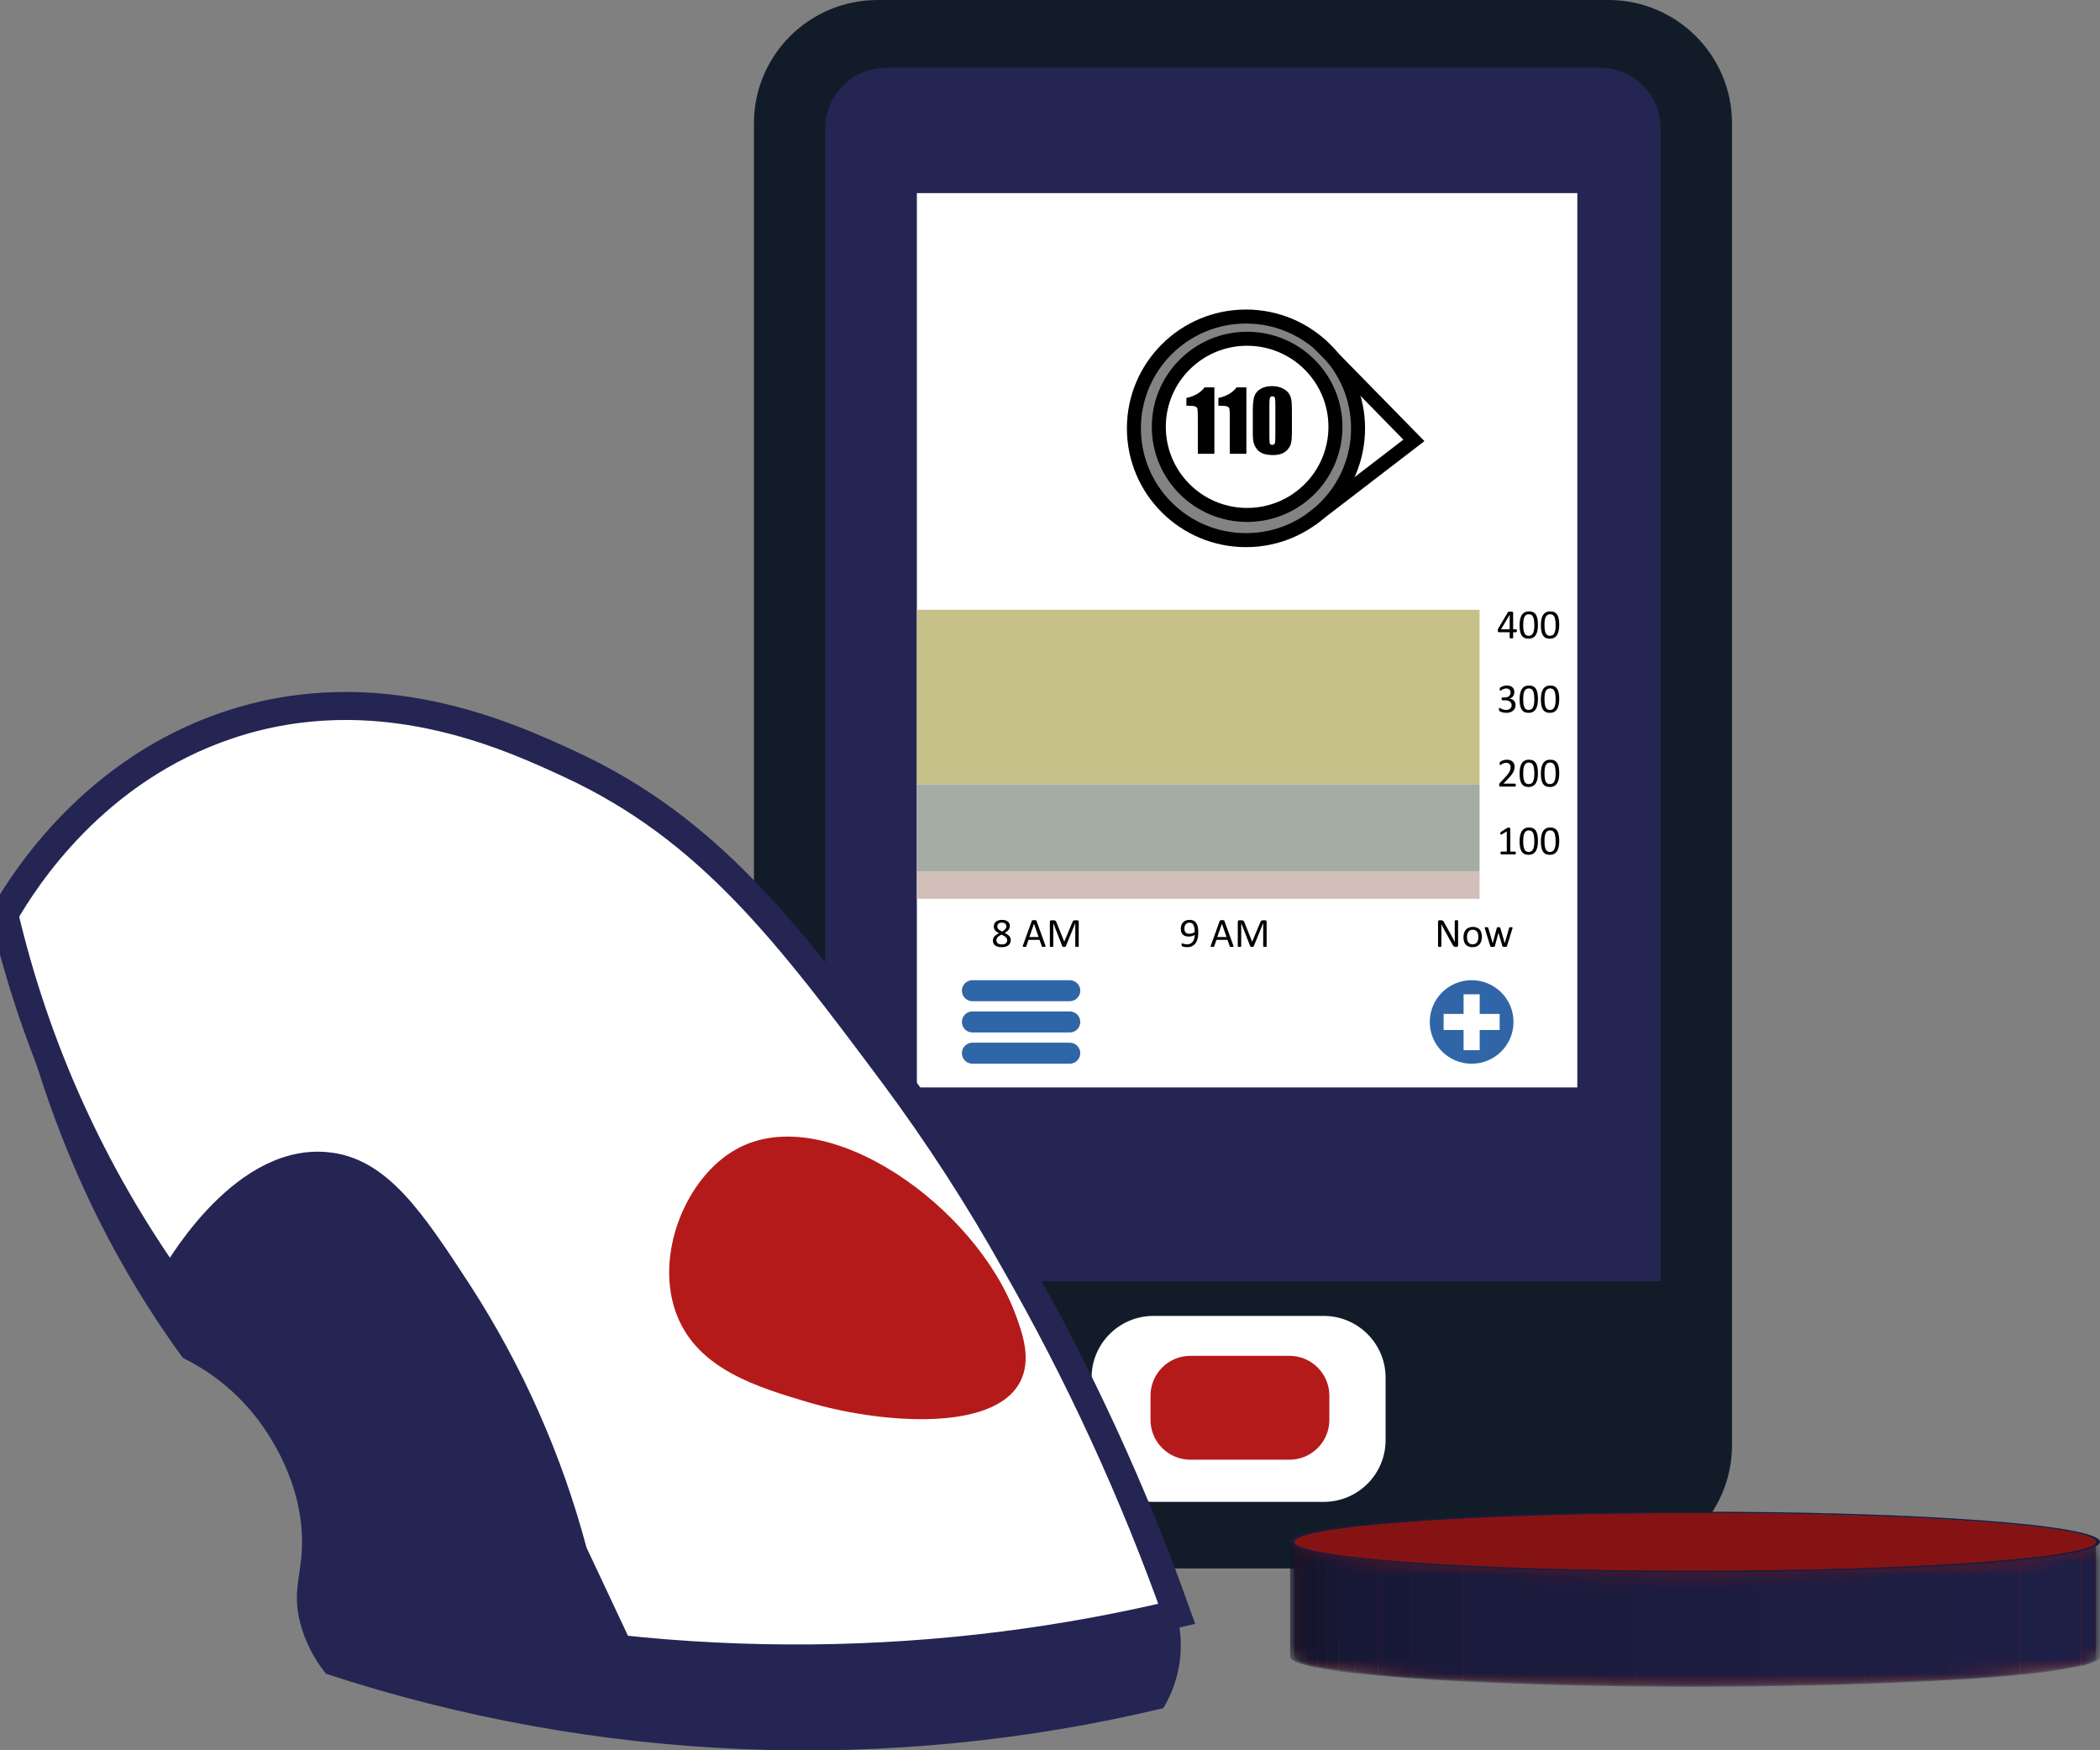 <svg width="150" height="125" viewBox="0 0 150 125" fill="none" xmlns="http://www.w3.org/2000/svg">
<rect x="0" y="0" width="150" height="125" fill="#808080" stroke="none"/>
<g clip-path="url(#clip0_1727_239)">
<path d="M114.882 0H62.685C57.806 0 53.852 3.944 53.852 8.809V103.207C53.852 108.072 57.806 112.017 62.685 112.017H114.882C119.76 112.017 123.715 108.072 123.715 103.207V8.809C123.715 3.944 119.76 0 114.882 0Z" fill="#121C29"/>
<path d="M63.283 4.837H114.283C115.434 4.837 116.537 5.293 117.351 6.105C118.164 6.916 118.621 8.017 118.621 9.164V91.501H58.945V9.164C58.945 8.017 59.402 6.916 60.215 6.105C61.029 5.293 62.133 4.837 63.283 4.837Z" fill="#242553"/>
<path d="M112.666 13.791H65.49V77.661H112.666V13.791Z" fill="white"/>
<path d="M88.999 38.575C93.42 38.575 97.004 35.001 97.004 30.591C97.004 26.181 93.42 22.606 88.999 22.606C84.577 22.606 80.993 26.181 80.993 30.591C80.993 35.001 84.577 38.575 88.999 38.575Z" fill="#838386" stroke="black" stroke-miterlimit="10"/>
<path d="M105.684 43.548H65.49V56.007H105.684V43.548Z" fill="#C6C189"/>
<path d="M105.684 56.01H65.49V62.22H105.684V56.01Z" fill="#A3ADA4"/>
<path d="M105.684 62.217H65.49V64.193H105.684V62.217Z" fill="#D3BFBA"/>
<path d="M89.08 36.775C92.563 36.775 95.388 33.959 95.388 30.484C95.388 27.01 92.563 24.193 89.08 24.193C85.596 24.193 82.772 27.01 82.772 30.484C82.772 33.959 85.596 36.775 89.08 36.775Z" fill="white" stroke="black" stroke-miterlimit="10"/>
<path d="M105.117 75.968C106.769 75.968 108.108 74.633 108.108 72.985C108.108 71.338 106.769 70.003 105.117 70.003C103.466 70.003 102.127 71.338 102.127 72.985C102.127 74.633 103.466 75.968 105.117 75.968Z" fill="#3065A7"/>
<path d="M69.458 70.753H76.411" stroke="#2F66A7" stroke-width="1.5" stroke-miterlimit="10" stroke-linecap="round"/>
<path d="M69.458 72.985H76.411" stroke="#2F66A7" stroke-width="1.5" stroke-miterlimit="10" stroke-linecap="round"/>
<path d="M69.458 75.215H76.411" stroke="#2F66A7" stroke-width="1.5" stroke-miterlimit="10" stroke-linecap="round"/>
<path d="M94.549 93.979H82.393C79.95 93.979 77.97 95.954 77.97 98.39V102.849C77.97 105.285 79.95 107.26 82.393 107.26H94.549C96.991 107.26 98.971 105.285 98.971 102.849V98.39C98.971 95.954 96.991 93.979 94.549 93.979Z" fill="white"/>
<path d="M92.102 96.829H85.03C83.455 96.829 82.179 98.103 82.179 99.674V101.404C82.179 102.975 83.455 104.248 85.03 104.248H92.102C93.677 104.248 94.954 102.975 94.954 101.404V99.674C94.954 98.103 93.677 96.829 92.102 96.829Z" fill="#B51A1A"/>
<path d="M86.742 27.665V32.408H85.559V29.866C85.559 29.498 85.55 29.278 85.532 29.203C85.515 29.129 85.466 29.073 85.386 29.036C85.308 28.997 85.132 28.978 84.858 28.978H84.741V28.424C85.314 28.301 85.748 28.048 86.045 27.665H86.742ZM89.027 27.665V32.408H87.844V29.866C87.844 29.498 87.835 29.278 87.817 29.203C87.8 29.129 87.751 29.073 87.671 29.036C87.593 28.997 87.417 28.978 87.144 28.978H87.026V28.424C87.599 28.301 88.033 28.048 88.33 27.665H89.027ZM92.279 29.271V30.853C92.279 31.212 92.26 31.474 92.221 31.638C92.182 31.802 92.101 31.955 91.978 32.098C91.855 32.24 91.706 32.343 91.532 32.406C91.358 32.468 91.164 32.499 90.949 32.499C90.666 32.499 90.431 32.467 90.243 32.403C90.056 32.336 89.906 32.234 89.795 32.095C89.684 31.956 89.605 31.811 89.558 31.658C89.511 31.504 89.487 31.26 89.487 30.926V29.271C89.487 28.835 89.524 28.509 89.599 28.292C89.675 28.075 89.824 27.902 90.047 27.771C90.272 27.64 90.543 27.575 90.861 27.575C91.121 27.575 91.353 27.62 91.559 27.712C91.764 27.802 91.917 27.912 92.019 28.043C92.12 28.174 92.189 28.322 92.224 28.486C92.261 28.65 92.279 28.911 92.279 29.271ZM91.096 28.872C91.096 28.62 91.083 28.463 91.058 28.401C91.034 28.336 90.978 28.304 90.888 28.304C90.8 28.304 90.741 28.338 90.712 28.407C90.685 28.473 90.671 28.628 90.671 28.872V31.187C90.671 31.462 90.684 31.628 90.709 31.685C90.736 31.741 90.794 31.77 90.882 31.77C90.97 31.77 91.027 31.737 91.055 31.67C91.082 31.604 91.096 31.454 91.096 31.222V28.872Z" fill="black"/>
<path d="M108.35 45.046C108.35 45.078 108.346 45.103 108.336 45.122C108.326 45.141 108.312 45.15 108.295 45.15H108.081V45.548C108.081 45.556 108.079 45.563 108.075 45.569C108.071 45.574 108.064 45.578 108.055 45.582C108.045 45.586 108.032 45.589 108.016 45.591C108.001 45.593 107.981 45.594 107.956 45.594C107.933 45.594 107.913 45.593 107.898 45.591C107.882 45.589 107.87 45.586 107.86 45.582C107.851 45.578 107.845 45.574 107.841 45.569C107.838 45.563 107.836 45.556 107.836 45.548V45.15H107.054C107.042 45.15 107.033 45.148 107.025 45.145C107.017 45.143 107.01 45.137 107.003 45.129C106.997 45.122 106.993 45.11 106.99 45.096C106.988 45.081 106.987 45.062 106.987 45.039C106.987 45.02 106.987 45.003 106.988 44.989C106.989 44.974 106.991 44.961 106.994 44.949C106.997 44.937 107.001 44.925 107.006 44.914C107.011 44.902 107.016 44.89 107.023 44.877L107.706 43.726C107.711 43.718 107.718 43.711 107.726 43.706C107.736 43.7 107.748 43.695 107.763 43.691C107.778 43.687 107.796 43.685 107.817 43.684C107.839 43.682 107.864 43.681 107.893 43.681C107.926 43.681 107.953 43.682 107.977 43.685C108.001 43.687 108.021 43.69 108.036 43.694C108.05 43.698 108.061 43.703 108.069 43.71C108.077 43.716 108.081 43.723 108.081 43.732V44.942H108.295C108.311 44.942 108.325 44.951 108.334 44.968C108.345 44.985 108.35 45.011 108.35 45.046ZM107.836 43.902H107.833L107.217 44.942H107.836V43.902ZM109.853 44.633C109.853 44.778 109.842 44.911 109.818 45.031C109.796 45.151 109.758 45.255 109.704 45.342C109.651 45.428 109.582 45.495 109.496 45.542C109.41 45.589 109.304 45.613 109.178 45.613C109.059 45.613 108.958 45.592 108.876 45.55C108.795 45.507 108.73 45.444 108.68 45.362C108.63 45.279 108.595 45.178 108.573 45.058C108.553 44.937 108.542 44.798 108.542 44.642C108.542 44.497 108.554 44.365 108.578 44.245C108.601 44.123 108.639 44.02 108.692 43.934C108.745 43.847 108.814 43.78 108.9 43.733C108.986 43.685 109.091 43.662 109.216 43.662C109.336 43.662 109.437 43.683 109.518 43.726C109.6 43.768 109.666 43.831 109.716 43.914C109.766 43.996 109.801 44.097 109.821 44.218C109.843 44.338 109.853 44.477 109.853 44.633ZM109.596 44.65C109.596 44.556 109.592 44.471 109.585 44.395C109.578 44.32 109.568 44.254 109.555 44.196C109.542 44.139 109.525 44.089 109.503 44.048C109.483 44.006 109.458 43.972 109.429 43.946C109.399 43.919 109.366 43.899 109.328 43.887C109.29 43.874 109.248 43.868 109.202 43.868C109.119 43.868 109.051 43.888 108.999 43.927C108.948 43.966 108.907 44.02 108.876 44.088C108.847 44.156 108.827 44.236 108.816 44.328C108.806 44.42 108.8 44.519 108.8 44.624C108.8 44.766 108.807 44.886 108.822 44.986C108.837 45.084 108.86 45.165 108.891 45.227C108.923 45.29 108.964 45.335 109.013 45.364C109.062 45.392 109.122 45.406 109.193 45.406C109.247 45.406 109.295 45.398 109.336 45.38C109.378 45.362 109.414 45.337 109.443 45.305C109.474 45.272 109.498 45.232 109.518 45.187C109.537 45.141 109.553 45.09 109.565 45.034C109.577 44.978 109.584 44.919 109.588 44.854C109.593 44.789 109.596 44.721 109.596 44.65ZM111.374 44.633C111.374 44.778 111.362 44.911 111.339 45.031C111.316 45.151 111.278 45.255 111.224 45.342C111.172 45.428 111.102 45.495 111.016 45.542C110.931 45.589 110.825 45.613 110.699 45.613C110.579 45.613 110.479 45.592 110.397 45.55C110.316 45.507 110.25 45.444 110.201 45.362C110.151 45.279 110.115 45.178 110.094 45.058C110.073 44.937 110.063 44.798 110.063 44.642C110.063 44.497 110.075 44.365 110.098 44.245C110.121 44.123 110.16 44.02 110.212 43.934C110.265 43.847 110.334 43.78 110.42 43.733C110.506 43.685 110.612 43.662 110.737 43.662C110.857 43.662 110.957 43.683 111.038 43.726C111.12 43.768 111.186 43.831 111.236 43.914C111.286 43.996 111.321 44.097 111.342 44.218C111.363 44.338 111.374 44.477 111.374 44.633ZM111.116 44.65C111.116 44.556 111.113 44.471 111.106 44.395C111.099 44.32 111.089 44.254 111.075 44.196C111.062 44.139 111.045 44.089 111.024 44.048C111.003 44.006 110.978 43.972 110.949 43.946C110.92 43.919 110.886 43.899 110.848 43.887C110.811 43.874 110.769 43.868 110.722 43.868C110.639 43.868 110.572 43.888 110.52 43.927C110.468 43.966 110.427 44.02 110.397 44.088C110.368 44.156 110.348 44.236 110.337 44.328C110.326 44.42 110.321 44.519 110.321 44.624C110.321 44.766 110.328 44.886 110.343 44.986C110.357 45.084 110.38 45.165 110.411 45.227C110.444 45.29 110.484 45.335 110.533 45.364C110.583 45.392 110.643 45.406 110.713 45.406C110.768 45.406 110.816 45.398 110.857 45.38C110.899 45.362 110.934 45.337 110.964 45.305C110.994 45.272 111.019 45.232 111.038 45.187C111.058 45.141 111.074 45.09 111.085 45.034C111.097 44.978 111.105 44.919 111.109 44.854C111.114 44.789 111.116 44.721 111.116 44.65Z" fill="black"/>
<path d="M108.255 50.339C108.255 50.426 108.24 50.505 108.21 50.575C108.18 50.644 108.136 50.704 108.079 50.754C108.023 50.803 107.953 50.842 107.87 50.869C107.787 50.896 107.693 50.909 107.589 50.909C107.525 50.909 107.466 50.904 107.41 50.893C107.355 50.883 107.307 50.871 107.264 50.858C107.221 50.843 107.185 50.828 107.157 50.814C107.128 50.798 107.11 50.787 107.102 50.78C107.096 50.773 107.09 50.766 107.086 50.76C107.082 50.753 107.079 50.744 107.076 50.735C107.073 50.725 107.071 50.713 107.069 50.7C107.068 50.685 107.067 50.667 107.067 50.647C107.067 50.612 107.071 50.587 107.078 50.574C107.084 50.56 107.094 50.553 107.107 50.553C107.116 50.553 107.133 50.561 107.158 50.576C107.184 50.592 107.218 50.609 107.258 50.628C107.299 50.645 107.346 50.662 107.4 50.678C107.454 50.693 107.515 50.701 107.581 50.701C107.646 50.701 107.703 50.693 107.751 50.676C107.8 50.659 107.841 50.636 107.874 50.606C107.908 50.575 107.932 50.54 107.949 50.499C107.966 50.457 107.974 50.411 107.974 50.362C107.974 50.309 107.963 50.261 107.942 50.218C107.921 50.175 107.891 50.138 107.849 50.106C107.809 50.075 107.76 50.051 107.7 50.034C107.641 50.018 107.575 50.01 107.499 50.01H107.319C107.311 50.01 107.304 50.008 107.296 50.005C107.289 50.001 107.283 49.995 107.277 49.987C107.272 49.98 107.267 49.969 107.264 49.957C107.261 49.944 107.259 49.928 107.259 49.907C107.259 49.888 107.261 49.873 107.264 49.862C107.266 49.849 107.27 49.839 107.275 49.832C107.281 49.825 107.287 49.819 107.294 49.816C107.301 49.812 107.309 49.81 107.318 49.81H107.483C107.548 49.81 107.605 49.802 107.656 49.785C107.708 49.769 107.751 49.745 107.786 49.714C107.823 49.682 107.85 49.645 107.869 49.602C107.888 49.558 107.898 49.51 107.898 49.456C107.898 49.417 107.891 49.38 107.879 49.344C107.866 49.308 107.847 49.277 107.822 49.251C107.796 49.224 107.764 49.204 107.724 49.189C107.684 49.174 107.639 49.166 107.587 49.166C107.531 49.166 107.478 49.175 107.431 49.192C107.384 49.209 107.342 49.227 107.305 49.246C107.267 49.266 107.237 49.284 107.212 49.302C107.188 49.319 107.171 49.327 107.161 49.327C107.154 49.327 107.148 49.326 107.142 49.324C107.137 49.321 107.133 49.316 107.129 49.309C107.126 49.301 107.123 49.291 107.121 49.279C107.12 49.265 107.12 49.247 107.12 49.226C107.12 49.211 107.12 49.199 107.121 49.188C107.122 49.176 107.124 49.166 107.127 49.158C107.13 49.15 107.134 49.142 107.138 49.135C107.141 49.128 107.148 49.12 107.157 49.112C107.166 49.102 107.185 49.088 107.214 49.071C107.242 49.053 107.277 49.036 107.318 49.019C107.36 49.002 107.408 48.987 107.461 48.975C107.516 48.964 107.575 48.958 107.637 48.958C107.725 48.958 107.802 48.969 107.869 48.992C107.935 49.014 107.99 49.046 108.034 49.087C108.079 49.128 108.112 49.177 108.134 49.235C108.156 49.291 108.167 49.354 108.167 49.424C108.167 49.483 108.16 49.539 108.144 49.591C108.128 49.641 108.105 49.687 108.075 49.727C108.045 49.766 108.008 49.8 107.964 49.828C107.92 49.855 107.869 49.874 107.811 49.885V49.888C107.877 49.895 107.936 49.911 107.99 49.938C108.045 49.963 108.092 49.995 108.131 50.034C108.17 50.074 108.2 50.119 108.222 50.172C108.244 50.224 108.255 50.279 108.255 50.339ZM109.853 49.929C109.853 50.075 109.842 50.207 109.818 50.327C109.796 50.447 109.758 50.551 109.704 50.638C109.651 50.724 109.582 50.791 109.496 50.839C109.41 50.886 109.304 50.909 109.178 50.909C109.059 50.909 108.958 50.888 108.876 50.846C108.795 50.803 108.73 50.74 108.68 50.658C108.63 50.575 108.595 50.474 108.573 50.354C108.553 50.233 108.542 50.094 108.542 49.938C108.542 49.793 108.554 49.661 108.578 49.541C108.601 49.42 108.639 49.316 108.692 49.23C108.745 49.143 108.814 49.076 108.9 49.029C108.986 48.982 109.091 48.958 109.216 48.958C109.336 48.958 109.437 48.979 109.518 49.022C109.6 49.064 109.666 49.127 109.716 49.21C109.766 49.292 109.801 49.393 109.821 49.514C109.843 49.635 109.853 49.773 109.853 49.929ZM109.596 49.947C109.596 49.852 109.592 49.767 109.585 49.692C109.578 49.617 109.568 49.55 109.555 49.492C109.542 49.435 109.525 49.386 109.503 49.344C109.483 49.303 109.458 49.268 109.429 49.242C109.399 49.215 109.366 49.195 109.328 49.183C109.29 49.171 109.248 49.164 109.202 49.164C109.119 49.164 109.051 49.184 108.999 49.223C108.948 49.262 108.907 49.316 108.876 49.384C108.847 49.452 108.827 49.532 108.816 49.624C108.806 49.716 108.8 49.815 108.8 49.92C108.8 50.062 108.807 50.182 108.822 50.282C108.837 50.381 108.86 50.461 108.891 50.524C108.923 50.586 108.964 50.632 109.013 50.66C109.062 50.688 109.122 50.702 109.193 50.702C109.247 50.702 109.295 50.694 109.336 50.676C109.378 50.658 109.414 50.633 109.443 50.601C109.474 50.568 109.498 50.529 109.518 50.483C109.537 50.437 109.553 50.386 109.565 50.33C109.577 50.275 109.584 50.215 109.588 50.15C109.593 50.085 109.596 50.017 109.596 49.947ZM111.374 49.929C111.374 50.075 111.362 50.207 111.339 50.327C111.316 50.447 111.278 50.551 111.224 50.638C111.172 50.724 111.102 50.791 111.016 50.839C110.931 50.886 110.825 50.909 110.699 50.909C110.579 50.909 110.479 50.888 110.397 50.846C110.316 50.803 110.25 50.74 110.201 50.658C110.151 50.575 110.115 50.474 110.094 50.354C110.073 50.233 110.063 50.094 110.063 49.938C110.063 49.793 110.075 49.661 110.098 49.541C110.121 49.42 110.16 49.316 110.212 49.23C110.265 49.143 110.334 49.076 110.42 49.029C110.506 48.982 110.612 48.958 110.737 48.958C110.857 48.958 110.957 48.979 111.038 49.022C111.12 49.064 111.186 49.127 111.236 49.21C111.286 49.292 111.321 49.393 111.342 49.514C111.363 49.635 111.374 49.773 111.374 49.929ZM111.116 49.947C111.116 49.852 111.113 49.767 111.106 49.692C111.099 49.617 111.089 49.55 111.075 49.492C111.062 49.435 111.045 49.386 111.024 49.344C111.003 49.303 110.978 49.268 110.949 49.242C110.92 49.215 110.886 49.195 110.848 49.183C110.811 49.171 110.769 49.164 110.722 49.164C110.639 49.164 110.572 49.184 110.52 49.223C110.468 49.262 110.427 49.316 110.397 49.384C110.368 49.452 110.348 49.532 110.337 49.624C110.326 49.716 110.321 49.815 110.321 49.92C110.321 50.062 110.328 50.182 110.343 50.282C110.357 50.381 110.38 50.461 110.411 50.524C110.444 50.586 110.484 50.632 110.533 50.66C110.583 50.688 110.643 50.702 110.713 50.702C110.768 50.702 110.816 50.694 110.857 50.676C110.899 50.658 110.934 50.633 110.964 50.601C110.994 50.568 111.019 50.529 111.038 50.483C111.058 50.437 111.074 50.386 111.085 50.33C111.097 50.275 111.105 50.215 111.109 50.15C111.114 50.085 111.116 50.017 111.116 49.947Z" fill="black"/>
<path d="M108.27 56.069C108.27 56.086 108.268 56.102 108.266 56.115C108.264 56.129 108.26 56.141 108.255 56.151C108.251 56.159 108.245 56.166 108.238 56.171C108.231 56.175 108.223 56.177 108.214 56.177H107.167C107.153 56.177 107.141 56.175 107.13 56.173C107.12 56.169 107.112 56.163 107.104 56.155C107.097 56.147 107.092 56.136 107.088 56.121C107.085 56.107 107.083 56.089 107.083 56.067C107.083 56.048 107.084 56.031 107.085 56.016C107.087 56.001 107.09 55.989 107.095 55.978C107.1 55.966 107.106 55.955 107.113 55.944C107.12 55.932 107.13 55.92 107.142 55.907L107.51 55.518C107.595 55.428 107.662 55.347 107.713 55.276C107.765 55.205 107.805 55.14 107.832 55.081C107.86 55.023 107.879 54.969 107.888 54.922C107.896 54.874 107.901 54.829 107.901 54.787C107.901 54.745 107.894 54.705 107.88 54.668C107.867 54.63 107.847 54.597 107.82 54.569C107.795 54.54 107.763 54.518 107.724 54.501C107.684 54.485 107.64 54.476 107.589 54.476C107.529 54.476 107.475 54.485 107.428 54.501C107.381 54.518 107.339 54.536 107.303 54.555C107.268 54.575 107.238 54.593 107.214 54.61C107.19 54.626 107.173 54.635 107.161 54.635C107.154 54.635 107.148 54.633 107.142 54.629C107.137 54.625 107.133 54.618 107.129 54.61C107.126 54.601 107.123 54.589 107.121 54.575C107.12 54.56 107.119 54.542 107.119 54.522C107.119 54.507 107.119 54.494 107.12 54.484C107.121 54.473 107.122 54.464 107.124 54.456C107.127 54.448 107.131 54.441 107.135 54.434C107.139 54.427 107.146 54.419 107.158 54.409C107.17 54.398 107.19 54.384 107.218 54.367C107.247 54.349 107.284 54.332 107.327 54.315C107.37 54.298 107.418 54.283 107.47 54.271C107.523 54.26 107.578 54.254 107.636 54.254C107.727 54.254 107.807 54.267 107.876 54.293C107.945 54.319 108.002 54.354 108.047 54.399C108.093 54.444 108.127 54.496 108.15 54.555C108.172 54.615 108.183 54.678 108.183 54.746C108.183 54.806 108.178 54.867 108.167 54.928C108.157 54.987 108.134 55.052 108.099 55.122C108.064 55.192 108.015 55.269 107.949 55.355C107.884 55.44 107.797 55.538 107.688 55.65L107.388 55.963H108.213C108.221 55.963 108.228 55.966 108.235 55.971C108.243 55.974 108.249 55.981 108.254 55.989C108.26 55.998 108.264 56.01 108.266 56.023C108.268 56.036 108.27 56.051 108.27 56.069ZM109.853 55.225C109.853 55.37 109.842 55.503 109.818 55.623C109.796 55.743 109.758 55.847 109.704 55.934C109.651 56.02 109.582 56.087 109.496 56.135C109.41 56.181 109.304 56.205 109.178 56.205C109.059 56.205 108.958 56.184 108.876 56.142C108.795 56.099 108.73 56.036 108.68 55.954C108.63 55.871 108.595 55.77 108.573 55.65C108.553 55.529 108.542 55.39 108.542 55.234C108.542 55.089 108.554 54.957 108.578 54.837C108.601 54.716 108.639 54.612 108.692 54.526C108.745 54.439 108.814 54.372 108.9 54.325C108.986 54.278 109.091 54.254 109.216 54.254C109.336 54.254 109.437 54.275 109.518 54.318C109.6 54.36 109.666 54.423 109.716 54.506C109.766 54.588 109.801 54.689 109.821 54.81C109.843 54.93 109.853 55.069 109.853 55.225ZM109.596 55.242C109.596 55.148 109.592 55.063 109.585 54.987C109.578 54.912 109.568 54.846 109.555 54.788C109.542 54.731 109.525 54.681 109.503 54.64C109.483 54.598 109.458 54.564 109.429 54.538C109.399 54.511 109.366 54.491 109.328 54.479C109.29 54.467 109.248 54.46 109.202 54.46C109.119 54.46 109.051 54.48 108.999 54.519C108.948 54.558 108.907 54.612 108.876 54.68C108.847 54.748 108.827 54.828 108.816 54.92C108.806 55.012 108.8 55.111 108.8 55.216C108.8 55.358 108.807 55.478 108.822 55.578C108.837 55.676 108.86 55.757 108.891 55.82C108.923 55.882 108.964 55.928 109.013 55.956C109.062 55.984 109.122 55.998 109.193 55.998C109.247 55.998 109.295 55.989 109.336 55.972C109.378 55.954 109.414 55.929 109.443 55.897C109.474 55.864 109.498 55.825 109.518 55.779C109.537 55.733 109.553 55.682 109.565 55.626C109.577 55.571 109.584 55.511 109.588 55.446C109.593 55.381 109.596 55.313 109.596 55.242ZM111.374 55.225C111.374 55.37 111.362 55.503 111.339 55.623C111.316 55.743 111.278 55.847 111.224 55.934C111.172 56.02 111.102 56.087 111.016 56.135C110.931 56.181 110.825 56.205 110.699 56.205C110.579 56.205 110.479 56.184 110.397 56.142C110.316 56.099 110.25 56.036 110.201 55.954C110.151 55.871 110.115 55.77 110.094 55.65C110.073 55.529 110.063 55.39 110.063 55.234C110.063 55.089 110.075 54.957 110.098 54.837C110.121 54.716 110.16 54.612 110.212 54.526C110.265 54.439 110.334 54.372 110.42 54.325C110.506 54.278 110.612 54.254 110.737 54.254C110.857 54.254 110.957 54.275 111.038 54.318C111.12 54.36 111.186 54.423 111.236 54.506C111.286 54.588 111.321 54.689 111.342 54.81C111.363 54.93 111.374 55.069 111.374 55.225ZM111.116 55.242C111.116 55.148 111.113 55.063 111.106 54.987C111.099 54.912 111.089 54.846 111.075 54.788C111.062 54.731 111.045 54.681 111.024 54.64C111.003 54.598 110.978 54.564 110.949 54.538C110.92 54.511 110.886 54.491 110.848 54.479C110.811 54.467 110.769 54.46 110.722 54.46C110.639 54.46 110.572 54.48 110.52 54.519C110.468 54.558 110.427 54.612 110.397 54.68C110.368 54.748 110.348 54.828 110.337 54.92C110.326 55.012 110.321 55.111 110.321 55.216C110.321 55.358 110.328 55.478 110.343 55.578C110.357 55.676 110.38 55.757 110.411 55.82C110.444 55.882 110.484 55.928 110.533 55.956C110.583 55.984 110.643 55.998 110.713 55.998C110.768 55.998 110.816 55.989 110.857 55.972C110.899 55.954 110.934 55.929 110.964 55.897C110.994 55.864 111.019 55.825 111.038 55.779C111.058 55.733 111.074 55.682 111.085 55.626C111.097 55.571 111.105 55.511 111.109 55.446C111.114 55.381 111.116 55.313 111.116 55.242Z" fill="black"/>
<path d="M108.274 60.921C108.274 60.939 108.273 60.955 108.27 60.968C108.267 60.98 108.263 60.99 108.258 60.998C108.253 61.006 108.247 61.012 108.241 61.016C108.235 61.019 108.228 61.02 108.222 61.02H107.231C107.224 61.02 107.218 61.019 107.212 61.016C107.206 61.012 107.201 61.006 107.195 60.998C107.19 60.99 107.186 60.98 107.183 60.968C107.18 60.955 107.179 60.939 107.179 60.921C107.179 60.903 107.18 60.888 107.183 60.875C107.186 60.862 107.189 60.852 107.193 60.844C107.198 60.836 107.203 60.829 107.209 60.825C107.216 60.821 107.224 60.818 107.231 60.818H107.627V59.377L107.261 59.595C107.242 59.605 107.227 59.611 107.215 59.612C107.204 59.614 107.196 59.612 107.189 59.607C107.182 59.6 107.177 59.589 107.174 59.575C107.172 59.56 107.171 59.541 107.171 59.519C107.171 59.502 107.172 59.488 107.173 59.476C107.175 59.465 107.177 59.455 107.18 59.447C107.183 59.439 107.187 59.432 107.192 59.426C107.198 59.421 107.205 59.415 107.214 59.409L107.65 59.129C107.654 59.126 107.659 59.124 107.665 59.122C107.671 59.12 107.678 59.118 107.687 59.116C107.696 59.114 107.706 59.113 107.718 59.113C107.729 59.112 107.744 59.112 107.762 59.112C107.785 59.112 107.805 59.112 107.82 59.114C107.836 59.117 107.848 59.119 107.857 59.123C107.866 59.126 107.871 59.131 107.874 59.136C107.877 59.141 107.879 59.147 107.879 59.153V60.818H108.222C108.229 60.818 108.237 60.821 108.244 60.825C108.25 60.829 108.256 60.836 108.26 60.844C108.265 60.852 108.268 60.862 108.27 60.875C108.273 60.888 108.274 60.903 108.274 60.921ZM109.853 60.068C109.853 60.214 109.842 60.346 109.818 60.467C109.796 60.587 109.758 60.69 109.704 60.777C109.651 60.863 109.582 60.93 109.496 60.978C109.41 61.025 109.304 61.048 109.178 61.048C109.059 61.048 108.958 61.027 108.876 60.985C108.795 60.942 108.73 60.88 108.68 60.798C108.63 60.715 108.595 60.613 108.573 60.493C108.553 60.372 108.542 60.233 108.542 60.077C108.542 59.932 108.554 59.8 108.578 59.68C108.601 59.559 108.639 59.455 108.692 59.369C108.745 59.282 108.814 59.216 108.9 59.169C108.986 59.121 109.091 59.097 109.216 59.097C109.336 59.097 109.437 59.118 109.518 59.161C109.6 59.203 109.666 59.266 109.716 59.349C109.766 59.431 109.801 59.532 109.821 59.654C109.843 59.774 109.853 59.912 109.853 60.068ZM109.596 60.086C109.596 59.991 109.592 59.906 109.585 59.831C109.578 59.756 109.568 59.689 109.555 59.632C109.542 59.574 109.525 59.525 109.503 59.484C109.483 59.442 109.458 59.407 109.429 59.381C109.399 59.354 109.366 59.334 109.328 59.322C109.29 59.31 109.248 59.303 109.202 59.303C109.119 59.303 109.051 59.323 108.999 59.362C108.948 59.401 108.907 59.455 108.876 59.523C108.847 59.592 108.827 59.672 108.816 59.763C108.806 59.855 108.8 59.954 108.8 60.059C108.8 60.201 108.807 60.322 108.822 60.421C108.837 60.52 108.86 60.6 108.891 60.663C108.923 60.725 108.964 60.771 109.013 60.799C109.062 60.827 109.122 60.842 109.193 60.842C109.247 60.842 109.295 60.833 109.336 60.815C109.378 60.798 109.414 60.773 109.443 60.74C109.474 60.707 109.498 60.668 109.518 60.622C109.537 60.576 109.553 60.525 109.565 60.469C109.577 60.414 109.584 60.354 109.588 60.289C109.593 60.224 109.596 60.156 109.596 60.086ZM111.374 60.068C111.374 60.214 111.362 60.346 111.339 60.467C111.316 60.587 111.278 60.69 111.224 60.777C111.172 60.863 111.102 60.93 111.016 60.978C110.931 61.025 110.825 61.048 110.699 61.048C110.579 61.048 110.479 61.027 110.397 60.985C110.316 60.942 110.25 60.88 110.201 60.798C110.151 60.715 110.115 60.613 110.094 60.493C110.073 60.372 110.063 60.233 110.063 60.077C110.063 59.932 110.075 59.8 110.098 59.68C110.121 59.559 110.16 59.455 110.212 59.369C110.265 59.282 110.334 59.216 110.42 59.169C110.506 59.121 110.612 59.097 110.737 59.097C110.857 59.097 110.957 59.118 111.038 59.161C111.12 59.203 111.186 59.266 111.236 59.349C111.286 59.431 111.321 59.532 111.342 59.654C111.363 59.774 111.374 59.912 111.374 60.068ZM111.116 60.086C111.116 59.991 111.113 59.906 111.106 59.831C111.099 59.756 111.089 59.689 111.075 59.632C111.062 59.574 111.045 59.525 111.024 59.484C111.003 59.442 110.978 59.407 110.949 59.381C110.92 59.354 110.886 59.334 110.848 59.322C110.811 59.31 110.769 59.303 110.722 59.303C110.639 59.303 110.572 59.323 110.52 59.362C110.468 59.401 110.427 59.455 110.397 59.523C110.368 59.592 110.348 59.672 110.337 59.763C110.326 59.855 110.321 59.954 110.321 60.059C110.321 60.201 110.328 60.322 110.343 60.421C110.357 60.52 110.38 60.6 110.411 60.663C110.444 60.725 110.484 60.771 110.533 60.799C110.583 60.827 110.643 60.842 110.713 60.842C110.768 60.842 110.816 60.833 110.857 60.815C110.899 60.798 110.934 60.773 110.964 60.74C110.994 60.707 111.019 60.668 111.038 60.622C111.058 60.576 111.074 60.525 111.085 60.469C111.097 60.414 111.105 60.354 111.109 60.289C111.114 60.224 111.116 60.156 111.116 60.086Z" fill="black"/>
<path d="M72.198 67.131C72.198 67.213 72.183 67.286 72.154 67.351C72.124 67.414 72.082 67.468 72.026 67.512C71.972 67.556 71.904 67.589 71.823 67.611C71.742 67.634 71.649 67.645 71.544 67.645C71.447 67.645 71.359 67.635 71.282 67.614C71.205 67.594 71.14 67.564 71.086 67.523C71.032 67.483 70.991 67.434 70.963 67.376C70.935 67.317 70.92 67.25 70.92 67.175C70.92 67.115 70.93 67.061 70.95 67.011C70.969 66.961 70.997 66.915 71.033 66.873C71.07 66.831 71.116 66.792 71.169 66.756C71.223 66.719 71.284 66.684 71.351 66.65C71.293 66.62 71.241 66.588 71.196 66.555C71.151 66.521 71.113 66.484 71.082 66.445C71.05 66.405 71.026 66.363 71.01 66.318C70.994 66.273 70.986 66.224 70.986 66.171C70.986 66.105 70.998 66.043 71.022 65.985C71.046 65.927 71.082 65.876 71.13 65.833C71.179 65.79 71.24 65.756 71.314 65.732C71.39 65.707 71.477 65.694 71.577 65.694C71.672 65.694 71.755 65.706 71.824 65.729C71.894 65.751 71.952 65.783 71.997 65.823C72.043 65.862 72.077 65.908 72.098 65.962C72.12 66.016 72.13 66.073 72.13 66.135C72.13 66.185 72.122 66.232 72.106 66.278C72.09 66.324 72.066 66.368 72.035 66.409C72.004 66.45 71.965 66.488 71.919 66.524C71.874 66.56 71.823 66.593 71.764 66.624C71.834 66.658 71.895 66.693 71.949 66.73C72.003 66.766 72.049 66.805 72.085 66.847C72.122 66.888 72.15 66.932 72.168 66.978C72.188 67.024 72.198 67.075 72.198 67.131ZM71.881 66.158C71.881 66.117 71.874 66.08 71.859 66.047C71.846 66.014 71.825 65.985 71.798 65.962C71.77 65.939 71.736 65.921 71.695 65.909C71.655 65.897 71.609 65.89 71.558 65.89C71.452 65.89 71.372 65.914 71.317 65.962C71.264 66.01 71.237 66.075 71.237 66.158C71.237 66.196 71.243 66.232 71.256 66.265C71.269 66.297 71.29 66.328 71.317 66.357C71.346 66.387 71.381 66.415 71.423 66.444C71.466 66.471 71.517 66.5 71.575 66.53C71.674 66.48 71.749 66.423 71.802 66.362C71.855 66.3 71.881 66.232 71.881 66.158ZM71.943 67.157C71.943 67.112 71.935 67.072 71.918 67.036C71.901 66.999 71.876 66.964 71.842 66.933C71.809 66.901 71.767 66.87 71.716 66.841C71.666 66.811 71.608 66.779 71.541 66.747C71.48 66.777 71.426 66.808 71.379 66.838C71.333 66.868 71.295 66.899 71.265 66.932C71.235 66.964 71.213 66.998 71.197 67.034C71.183 67.069 71.175 67.108 71.175 67.151C71.175 67.246 71.207 67.319 71.272 67.371C71.337 67.423 71.435 67.449 71.564 67.449C71.689 67.449 71.783 67.423 71.846 67.371C71.911 67.318 71.943 67.247 71.943 67.157ZM74.672 67.528C74.68 67.549 74.684 67.567 74.684 67.581C74.685 67.593 74.681 67.603 74.673 67.61C74.665 67.617 74.652 67.621 74.634 67.623C74.616 67.625 74.592 67.626 74.562 67.626C74.532 67.626 74.507 67.625 74.489 67.623C74.471 67.622 74.457 67.62 74.448 67.617C74.439 67.613 74.432 67.608 74.427 67.603C74.423 67.597 74.419 67.589 74.415 67.581L74.253 67.119H73.465L73.31 67.575C73.307 67.584 73.303 67.591 73.298 67.598C73.293 67.604 73.286 67.609 73.276 67.614C73.267 67.618 73.254 67.621 73.236 67.623C73.22 67.625 73.198 67.626 73.17 67.626C73.142 67.626 73.119 67.624 73.1 67.622C73.082 67.62 73.07 67.615 73.062 67.608C73.055 67.602 73.052 67.592 73.052 67.579C73.053 67.565 73.057 67.548 73.065 67.526L73.701 65.766C73.705 65.755 73.71 65.746 73.715 65.739C73.722 65.732 73.731 65.727 73.743 65.723C73.756 65.719 73.772 65.717 73.79 65.716C73.81 65.714 73.834 65.713 73.863 65.713C73.894 65.713 73.92 65.714 73.941 65.716C73.961 65.717 73.978 65.719 73.991 65.723C74.003 65.727 74.013 65.733 74.02 65.741C74.027 65.748 74.032 65.756 74.036 65.767L74.672 67.528ZM73.856 65.974H73.855L73.528 66.918H74.187L73.856 65.974ZM77.051 67.579C77.051 67.587 77.049 67.594 77.045 67.6C77.041 67.606 77.034 67.61 77.024 67.614C77.015 67.617 77.002 67.62 76.986 67.622C76.972 67.624 76.952 67.626 76.928 67.626C76.905 67.626 76.886 67.624 76.869 67.622C76.853 67.62 76.841 67.617 76.831 67.614C76.822 67.61 76.816 67.606 76.812 67.6C76.808 67.594 76.806 67.587 76.806 67.579V65.928H76.803L76.128 67.586C76.125 67.593 76.121 67.599 76.115 67.604C76.11 67.609 76.102 67.613 76.091 67.617C76.082 67.62 76.069 67.622 76.055 67.623C76.041 67.625 76.024 67.626 76.005 67.626C75.984 67.626 75.967 67.625 75.952 67.623C75.938 67.621 75.925 67.619 75.915 67.616C75.906 67.612 75.898 67.607 75.892 67.603C75.887 67.598 75.884 67.592 75.882 67.586L75.236 65.928H75.234V67.579C75.234 67.587 75.232 67.594 75.228 67.6C75.225 67.606 75.218 67.61 75.208 67.614C75.198 67.617 75.186 67.62 75.17 67.622C75.154 67.624 75.134 67.626 75.11 67.626C75.086 67.626 75.067 67.624 75.051 67.622C75.036 67.62 75.023 67.617 75.013 67.614C75.004 67.61 74.998 67.606 74.994 67.6C74.991 67.594 74.99 67.587 74.99 67.579V65.836C74.99 65.795 75.001 65.766 75.022 65.748C75.043 65.731 75.067 65.722 75.094 65.722H75.246C75.277 65.722 75.305 65.725 75.328 65.731C75.352 65.736 75.372 65.746 75.39 65.758C75.407 65.771 75.422 65.787 75.434 65.807C75.445 65.826 75.456 65.849 75.464 65.876L76.014 67.248H76.021L76.592 65.88C76.603 65.851 76.615 65.826 76.627 65.805C76.64 65.785 76.654 65.769 76.668 65.757C76.684 65.744 76.701 65.735 76.72 65.731C76.738 65.725 76.76 65.722 76.784 65.722H76.944C76.959 65.722 76.972 65.724 76.985 65.729C76.999 65.733 77.01 65.74 77.019 65.749C77.028 65.758 77.036 65.77 77.042 65.785C77.048 65.798 77.051 65.815 77.051 65.836V67.579Z" fill="black"/>
<path d="M85.592 66.595C85.592 66.677 85.587 66.76 85.577 66.844C85.567 66.928 85.551 67.009 85.527 67.087C85.504 67.164 85.472 67.237 85.432 67.305C85.393 67.373 85.343 67.432 85.283 67.482C85.223 67.533 85.152 67.573 85.069 67.603C84.987 67.631 84.891 67.645 84.782 67.645C84.74 67.645 84.699 67.642 84.659 67.636C84.62 67.631 84.584 67.625 84.552 67.617C84.52 67.609 84.494 67.601 84.472 67.592C84.451 67.584 84.435 67.575 84.426 67.566C84.416 67.557 84.409 67.545 84.404 67.531C84.4 67.515 84.398 67.495 84.398 67.469C84.398 67.448 84.398 67.431 84.399 67.418C84.401 67.405 84.404 67.395 84.407 67.389C84.409 67.382 84.413 67.377 84.418 67.376C84.424 67.373 84.431 67.371 84.439 67.371C84.45 67.371 84.465 67.375 84.484 67.383C84.504 67.39 84.528 67.397 84.558 67.406C84.588 67.415 84.623 67.423 84.663 67.431C84.703 67.438 84.748 67.441 84.798 67.441C84.892 67.441 84.974 67.423 85.041 67.387C85.109 67.35 85.165 67.301 85.208 67.239C85.251 67.178 85.283 67.106 85.305 67.025C85.326 66.944 85.338 66.859 85.34 66.769C85.288 66.799 85.226 66.826 85.154 66.85C85.081 66.873 84.998 66.885 84.905 66.885C84.799 66.885 84.71 66.871 84.638 66.842C84.567 66.813 84.509 66.773 84.465 66.724C84.422 66.674 84.391 66.615 84.371 66.546C84.353 66.478 84.344 66.403 84.344 66.322C84.344 66.238 84.356 66.159 84.38 66.084C84.405 66.007 84.443 65.94 84.495 65.883C84.546 65.825 84.612 65.779 84.692 65.745C84.772 65.711 84.868 65.694 84.979 65.694C85.058 65.694 85.128 65.704 85.189 65.725C85.25 65.744 85.304 65.773 85.349 65.811C85.393 65.848 85.431 65.894 85.463 65.947C85.494 66 85.519 66.06 85.537 66.127C85.557 66.195 85.571 66.268 85.579 66.347C85.587 66.425 85.592 66.508 85.592 66.595ZM85.335 66.567C85.335 66.442 85.327 66.337 85.31 66.252C85.294 66.166 85.269 66.097 85.237 66.044C85.205 65.991 85.165 65.953 85.118 65.93C85.072 65.906 85.017 65.894 84.956 65.894C84.892 65.894 84.838 65.906 84.793 65.93C84.748 65.952 84.711 65.983 84.682 66.022C84.654 66.06 84.633 66.103 84.619 66.152C84.605 66.201 84.599 66.251 84.599 66.303C84.599 66.361 84.604 66.414 84.616 66.461C84.629 66.509 84.649 66.55 84.676 66.583C84.704 66.616 84.739 66.642 84.783 66.661C84.827 66.678 84.881 66.687 84.946 66.687C85.019 66.687 85.09 66.676 85.158 66.655C85.226 66.632 85.285 66.603 85.335 66.567ZM88.095 67.528C88.103 67.549 88.107 67.567 88.107 67.581C88.108 67.593 88.104 67.603 88.097 67.61C88.089 67.617 88.076 67.621 88.057 67.623C88.039 67.625 88.016 67.626 87.985 67.626C87.955 67.626 87.93 67.625 87.912 67.623C87.894 67.622 87.881 67.62 87.871 67.617C87.862 67.613 87.855 67.608 87.85 67.603C87.847 67.597 87.843 67.589 87.839 67.581L87.676 67.119H86.888L86.733 67.575C86.73 67.584 86.726 67.591 86.721 67.598C86.716 67.604 86.709 67.609 86.699 67.614C86.69 67.618 86.677 67.621 86.659 67.623C86.643 67.625 86.621 67.626 86.594 67.626C86.565 67.626 86.542 67.624 86.523 67.622C86.506 67.62 86.493 67.615 86.485 67.608C86.478 67.602 86.475 67.592 86.475 67.579C86.476 67.565 86.48 67.548 86.488 67.526L87.124 65.766C87.128 65.755 87.133 65.746 87.138 65.739C87.145 65.732 87.155 65.727 87.166 65.723C87.179 65.719 87.195 65.717 87.213 65.716C87.233 65.714 87.257 65.713 87.287 65.713C87.318 65.713 87.344 65.714 87.364 65.716C87.385 65.717 87.401 65.719 87.414 65.723C87.427 65.727 87.436 65.733 87.443 65.741C87.45 65.748 87.455 65.756 87.459 65.767L88.095 67.528ZM87.279 65.974H87.278L86.951 66.918H87.61L87.279 65.974ZM90.474 67.579C90.474 67.587 90.472 67.594 90.468 67.6C90.464 67.606 90.457 67.61 90.448 67.614C90.438 67.617 90.425 67.62 90.409 67.622C90.395 67.624 90.375 67.626 90.351 67.626C90.329 67.626 90.309 67.624 90.292 67.622C90.277 67.62 90.264 67.617 90.254 67.614C90.246 67.61 90.239 67.606 90.235 67.6C90.231 67.594 90.229 67.587 90.229 67.579V65.928H90.226L89.551 67.586C89.548 67.593 89.544 67.599 89.538 67.604C89.533 67.609 89.525 67.613 89.514 67.617C89.505 67.62 89.493 67.622 89.478 67.623C89.464 67.625 89.448 67.626 89.428 67.626C89.408 67.626 89.39 67.625 89.375 67.623C89.361 67.621 89.349 67.619 89.339 67.616C89.329 67.612 89.321 67.607 89.315 67.603C89.31 67.598 89.307 67.592 89.305 67.586L88.659 65.928H88.658V67.579C88.658 67.587 88.656 67.594 88.652 67.6C88.648 67.606 88.641 67.61 88.631 67.614C88.621 67.617 88.609 67.62 88.593 67.622C88.578 67.624 88.558 67.626 88.533 67.626C88.51 67.626 88.49 67.624 88.475 67.622C88.459 67.62 88.446 67.617 88.436 67.614C88.428 67.61 88.421 67.606 88.417 67.6C88.414 67.594 88.413 67.587 88.413 67.579V65.836C88.413 65.795 88.424 65.766 88.445 65.748C88.467 65.731 88.491 65.722 88.517 65.722H88.669C88.701 65.722 88.728 65.725 88.751 65.731C88.775 65.736 88.795 65.746 88.813 65.758C88.83 65.771 88.845 65.787 88.857 65.807C88.868 65.826 88.879 65.849 88.888 65.876L89.437 67.248H89.444L90.016 65.88C90.026 65.851 90.038 65.826 90.051 65.805C90.063 65.785 90.077 65.769 90.092 65.757C90.107 65.744 90.124 65.735 90.143 65.731C90.162 65.725 90.183 65.722 90.207 65.722H90.367C90.382 65.722 90.395 65.724 90.408 65.729C90.422 65.733 90.433 65.74 90.442 65.749C90.451 65.758 90.459 65.77 90.465 65.785C90.471 65.798 90.474 65.815 90.474 65.836V67.579Z" fill="black"/>
<path d="M104.15 67.513C104.15 67.533 104.146 67.549 104.139 67.563C104.134 67.577 104.125 67.588 104.115 67.597C104.105 67.606 104.094 67.612 104.081 67.616C104.068 67.62 104.055 67.622 104.043 67.622H103.962C103.937 67.622 103.914 67.619 103.895 67.614C103.876 67.608 103.858 67.599 103.841 67.585C103.824 67.57 103.807 67.551 103.789 67.526C103.773 67.502 103.754 67.471 103.734 67.433L103.136 66.355C103.105 66.299 103.073 66.241 103.041 66.18C103.01 66.119 102.98 66.059 102.953 66.001H102.95C102.952 66.072 102.953 66.144 102.954 66.217C102.955 66.29 102.956 66.363 102.956 66.435V67.579C102.956 67.586 102.954 67.593 102.95 67.6C102.946 67.606 102.939 67.61 102.929 67.614C102.921 67.617 102.908 67.62 102.893 67.622C102.878 67.624 102.859 67.626 102.836 67.626C102.812 67.626 102.793 67.624 102.777 67.622C102.762 67.62 102.751 67.617 102.742 67.614C102.733 67.61 102.727 67.606 102.723 67.6C102.719 67.593 102.717 67.586 102.717 67.579V65.83C102.717 65.791 102.728 65.763 102.749 65.747C102.771 65.73 102.794 65.722 102.82 65.722H102.94C102.968 65.722 102.991 65.724 103.01 65.729C103.03 65.734 103.047 65.742 103.061 65.754C103.077 65.765 103.092 65.78 103.105 65.801C103.12 65.82 103.135 65.845 103.152 65.876L103.612 66.707C103.64 66.758 103.668 66.808 103.694 66.857C103.72 66.905 103.746 66.952 103.77 66.999C103.795 67.046 103.819 67.092 103.842 67.138C103.866 67.183 103.89 67.228 103.914 67.274H103.915C103.913 67.197 103.912 67.117 103.911 67.034C103.911 66.95 103.911 66.87 103.911 66.793V65.764C103.911 65.757 103.913 65.751 103.917 65.745C103.921 65.739 103.927 65.734 103.936 65.731C103.946 65.726 103.958 65.722 103.972 65.72C103.988 65.718 104.008 65.717 104.032 65.717C104.054 65.717 104.073 65.718 104.088 65.72C104.104 65.722 104.116 65.726 104.125 65.731C104.134 65.734 104.14 65.739 104.144 65.745C104.148 65.751 104.15 65.757 104.15 65.764V67.513ZM105.852 66.907C105.852 67.014 105.838 67.113 105.809 67.204C105.781 67.294 105.739 67.372 105.682 67.437C105.626 67.502 105.556 67.554 105.471 67.591C105.387 67.627 105.289 67.645 105.178 67.645C105.07 67.645 104.975 67.629 104.894 67.597C104.814 67.564 104.747 67.518 104.693 67.456C104.639 67.394 104.599 67.32 104.573 67.232C104.547 67.144 104.533 67.044 104.533 66.933C104.533 66.826 104.547 66.727 104.574 66.637C104.603 66.546 104.645 66.468 104.7 66.403C104.757 66.337 104.827 66.287 104.911 66.251C104.995 66.214 105.094 66.196 105.206 66.196C105.314 66.196 105.408 66.212 105.489 66.245C105.57 66.277 105.637 66.324 105.691 66.385C105.744 66.447 105.784 66.522 105.811 66.609C105.838 66.697 105.852 66.796 105.852 66.907ZM105.597 66.923C105.597 66.852 105.59 66.784 105.576 66.721C105.564 66.657 105.542 66.602 105.512 66.554C105.482 66.506 105.441 66.468 105.389 66.441C105.337 66.413 105.273 66.398 105.196 66.398C105.124 66.398 105.063 66.411 105.011 66.436C104.96 66.462 104.918 66.498 104.885 66.545C104.852 66.591 104.827 66.645 104.81 66.709C104.795 66.772 104.787 66.842 104.787 66.917C104.787 66.989 104.793 67.057 104.806 67.121C104.82 67.184 104.842 67.24 104.872 67.288C104.903 67.335 104.945 67.372 104.996 67.4C105.048 67.428 105.113 67.441 105.19 67.441C105.26 67.441 105.321 67.429 105.373 67.403C105.425 67.378 105.467 67.342 105.5 67.296C105.533 67.251 105.558 67.196 105.573 67.132C105.589 67.069 105.597 66.999 105.597 66.923ZM108.04 66.259C108.04 66.266 108.039 66.274 108.037 66.284C108.035 66.294 108.032 66.306 108.027 66.321L107.639 67.573C107.636 67.584 107.631 67.593 107.624 67.6C107.618 67.606 107.61 67.612 107.598 67.616C107.587 67.62 107.572 67.622 107.552 67.623C107.533 67.625 107.509 67.626 107.479 67.626C107.449 67.626 107.424 67.625 107.403 67.623C107.383 67.621 107.366 67.618 107.353 67.614C107.342 67.61 107.333 67.605 107.327 67.598C107.321 67.591 107.317 67.583 107.314 67.573L107.037 66.617L107.034 66.603L107.031 66.617L106.775 67.573C106.772 67.584 106.767 67.593 106.76 67.6C106.754 67.606 106.745 67.612 106.732 67.616C106.719 67.62 106.703 67.622 106.682 67.623C106.663 67.625 106.638 67.626 106.609 67.626C106.579 67.626 106.554 67.625 106.534 67.623C106.516 67.621 106.5 67.618 106.488 67.614C106.476 67.61 106.467 67.605 106.461 67.598C106.455 67.591 106.451 67.583 106.448 67.573L106.063 66.321C106.058 66.306 106.054 66.294 106.052 66.284C106.051 66.274 106.05 66.266 106.05 66.259C106.05 66.251 106.052 66.244 106.055 66.239C106.059 66.233 106.066 66.228 106.074 66.226C106.084 66.222 106.097 66.219 106.113 66.218C106.128 66.217 106.147 66.217 106.17 66.217C106.197 66.217 106.219 66.218 106.236 66.22C106.252 66.221 106.265 66.223 106.274 66.227C106.282 66.23 106.289 66.235 106.293 66.242C106.297 66.248 106.3 66.255 106.303 66.264L106.621 67.351L106.624 67.364L106.627 67.351L106.918 66.264C106.92 66.255 106.923 66.248 106.927 66.242C106.932 66.235 106.939 66.23 106.948 66.227C106.956 66.223 106.968 66.221 106.983 66.22C106.998 66.218 107.018 66.217 107.043 66.217C107.066 66.217 107.085 66.218 107.1 66.22C107.115 66.221 107.128 66.223 107.136 66.227C107.145 66.23 107.152 66.234 107.156 66.24C107.159 66.246 107.162 66.253 107.164 66.261L107.479 67.351L107.482 67.364L107.484 67.351L107.797 66.264C107.799 66.255 107.802 66.248 107.806 66.242C107.811 66.235 107.818 66.23 107.826 66.227C107.836 66.223 107.849 66.221 107.865 66.22C107.881 66.218 107.902 66.217 107.927 66.217C107.951 66.217 107.969 66.217 107.983 66.218C107.998 66.219 108.009 66.222 108.017 66.226C108.026 66.23 108.031 66.234 108.034 66.239C108.038 66.244 108.04 66.251 108.04 66.259Z" fill="black"/>
<path d="M107.119 72.411H105.693V71.01H104.542V72.411H103.116V73.559H104.542V75.002H105.693V73.559H107.119V72.411Z" fill="white"/>
<path d="M94.24 24.559L100.993 31.451L93.635 37.101" stroke="black" stroke-miterlimit="10"/>
<path d="M0.304 65.309C1.822 62.687 6.739 54.991 16.298 51.781C26.947 48.21 36.344 52.557 40.723 54.585C50.702 59.2 56.342 66.726 63.862 76.796C67.028 81.061 69.916 85.525 72.507 90.16C77.095 98.167 80.959 106.565 84.053 115.256C79.982 116.227 75.861 116.978 71.709 117.506C62.578 118.665 53.342 118.75 44.191 117.76C43.111 115.452 42.031 113.153 40.949 110.863C39.206 104.291 36.434 98.035 32.738 92.323C29.299 87.048 26.953 83.569 23.228 83.272C17.116 82.764 12.451 91.178 12.197 91.66C6.565 83.724 2.527 74.776 0.304 65.309Z" fill="white" stroke="#242553" stroke-width="2" stroke-miterlimit="10"/>
<path d="M83.09 121.994C83.696 120.992 84.094 119.878 84.258 118.719C84.422 117.56 84.349 116.38 84.044 115.25C70.999 118.358 57.515 119.205 44.183 117.754L39.639 106.542C38.004 101.504 35.683 96.714 32.741 92.306C29.203 87.016 26.901 83.56 23.231 83.254C17.116 82.741 12.428 91.248 12.208 91.66C9.919 88.452 7.895 85.064 6.155 81.529C1.669 72.446 0.497 65.26 0.304 65.31C0.11 65.359 1.241 74.508 5.996 84.907C7.941 89.155 10.307 93.198 13.059 96.976C15.075 97.963 16.844 99.387 18.236 101.145C19.104 102.232 21.77 105.956 21.562 110.629C21.472 112.622 20.908 113.698 21.417 115.804C21.761 117.171 22.401 118.446 23.292 119.54C42.611 125.872 63.314 126.722 83.09 121.994Z" fill="#242553"/>
<path d="M72.57 93.959C73.045 95.26 73.695 97.115 72.86 98.701C70.936 102.35 62.696 101.621 57.73 100.144C54.103 99.065 49.895 97.81 48.365 93.965C46.673 89.713 48.966 84.059 52.625 82.055C59.017 78.538 69.719 86.142 72.57 93.959Z" fill="#B51A1A"/>
<mask id="mask0_1727_239" style="mask-type:luminance" maskUnits="userSpaceOnUse" x="92" y="108" width="58" height="11">
<path d="M149.711 110.119V118.302C149.711 117.148 136.863 116.234 121.077 116.234C105.291 116.234 92.443 117.16 92.443 118.302V110.119C92.443 108.979 105.288 108.05 121.077 108.05C136.866 108.05 149.711 108.979 149.711 110.119Z" fill="white"/>
</mask>
<g mask="url(#mask0_1727_239)">
<path d="M149.711 110.118V118.302C149.711 118.158 149.505 118.013 149.115 117.881V109.697C149.505 109.833 149.711 109.986 149.711 110.118Z" fill="#13132B"/>
<path d="M149.115 109.697V117.881C149.014 117.843 148.898 117.809 148.768 117.774V109.591C148.898 109.628 149.014 109.663 149.115 109.697Z" fill="#13142D"/>
<path d="M148.768 109.591V117.774C148.655 117.742 148.528 117.711 148.395 117.679V109.498C148.528 109.53 148.655 109.559 148.768 109.591Z" fill="#14152E"/>
<path d="M148.389 109.498V117.668C148.241 117.636 148.082 117.601 147.912 117.569V109.397C148.082 109.432 148.241 109.464 148.389 109.498Z" fill="#151530"/>
<path d="M147.917 109.397V117.581C147.732 117.543 147.533 117.509 147.322 117.474V109.302L147.917 109.409" fill="#161632"/>
<path d="M147.322 109.302V117.486C147.073 117.445 146.807 117.405 146.521 117.365V109.172C146.81 109.21 147.073 109.25 147.322 109.291" fill="#161733"/>
<path d="M146.521 109.172V117.353C146.171 117.304 145.795 117.258 145.393 117.209V109.028C145.795 109.074 146.171 109.123 146.521 109.172Z" fill="#171835"/>
<path d="M145.393 109.028V117.209C144.882 117.151 144.332 117.094 143.744 117.039V108.858C144.322 108.913 144.881 108.968 145.393 109.028Z" fill="#181837"/>
<path d="M143.744 108.858V117.039C143 116.969 142.2 116.904 141.346 116.842V108.659C142.202 108.722 143.002 108.789 143.744 108.858Z" fill="#181938"/>
<path d="M141.346 108.659V116.842C140.221 116.762 139.003 116.687 137.705 116.617V108.437C139.003 108.503 140.221 108.578 141.346 108.659Z" fill="#191A3A"/>
<path d="M137.705 108.437V116.617C136.056 116.534 134.277 116.462 132.392 116.401V108.22C134.277 108.278 136.056 108.35 137.705 108.437Z" fill="#1A1B3C"/>
<path d="M132.392 108.221V116.401C130.136 116.332 127.732 116.283 125.225 116.254V108.073C127.732 108.099 130.142 108.148 132.392 108.221Z" fill="#1B1B3D"/>
<path d="M125.225 108.073V116.254C123.875 116.239 122.491 116.232 121.074 116.234C119.63 116.234 118.215 116.242 116.828 116.257V108.073C118.215 108.058 119.63 108.05 121.074 108.05C122.484 108.05 123.867 108.058 125.225 108.073Z" fill="#1B1C3F"/>
<path d="M116.828 108.073V116.257C114.081 116.286 111.46 116.344 109.019 116.424V108.244C111.454 108.16 114.075 108.102 116.828 108.073Z" fill="#1C1D41"/>
<path d="M109.025 108.244V116.424C106.752 116.502 104.64 116.6 102.737 116.713V108.532C104.64 108.417 106.752 108.319 109.025 108.244Z" fill="#1D1E42"/>
<path d="M102.737 108.532V116.716C100.906 116.825 99.266 116.952 97.867 117.091V108.91C99.266 108.769 100.906 108.642 102.737 108.532Z" fill="#1E1E44"/>
<path d="M97.866 108.91V117.091C96.475 117.21 95.092 117.41 93.725 117.691V109.507C95.095 109.226 96.481 109.027 97.875 108.91" fill="#1E1F46"/>
<path d="M93.725 109.507V117.691C93.516 117.74 93.331 117.789 93.172 117.838V109.657C93.331 109.605 93.516 109.556 93.725 109.507Z" fill="#1E1E44"/>
<path d="M93.164 109.657V117.838L92.929 117.918V109.738C93.006 109.707 93.084 109.68 93.164 109.657Z" fill="#1D1E42"/>
<path d="M92.929 109.738V117.918L92.779 117.982V109.801C92.828 109.777 92.878 109.756 92.929 109.738Z" fill="#1C1D41"/>
<path d="M92.779 109.801V117.982L92.698 118.022V109.842C92.724 109.826 92.751 109.813 92.779 109.801Z" fill="#1B1C3F"/>
<path d="M92.698 109.842V118.022L92.628 118.063V109.879C92.65 109.863 92.673 109.85 92.698 109.839" fill="#1B1B3D"/>
<path d="M92.629 109.879V118.06L92.571 118.1V109.922L92.629 109.882" fill="#1A1B3C"/>
<path d="M92.568 109.922V118.103L92.522 118.141V109.96L92.568 109.922Z" fill="#191A3A"/>
<path d="M92.524 109.96V118.141L92.495 118.172V109.989L92.524 109.96Z" fill="#181938"/>
<path d="M92.495 109.989V118.172C92.487 118.182 92.479 118.193 92.472 118.204V110.02L92.495 109.989Z" fill="#181837"/>
<path d="M92.472 110.021V118.204L92.455 118.233V110.052L92.472 110.021Z" fill="#171835"/>
<path d="M92.455 110.052V118.244C92.454 118.255 92.454 118.266 92.455 118.276V110.084C92.454 110.073 92.454 110.063 92.455 110.052Z" fill="#161733"/>
</g>
<mask id="mask1_1727_239" style="mask-type:luminance" maskUnits="userSpaceOnUse" x="92" y="110" width="58" height="11">
<path d="M149.711 110.119V118.302C149.711 119.442 136.863 120.368 121.077 120.368C105.291 120.368 92.443 119.442 92.443 118.302V110.119C92.443 111.258 105.288 112.184 121.077 112.184C136.866 112.184 149.711 111.258 149.711 110.119Z" fill="white"/>
</mask>
<g mask="url(#mask1_1727_239)">
<path d="M149.705 110.168V118.351C149.706 118.362 149.706 118.372 149.705 118.383V110.185C149.706 110.175 149.706 110.164 149.705 110.153" fill="#701010"/>
<path d="M149.696 110.185V118.369L149.679 118.397V110.217L149.696 110.185Z" fill="#741111"/>
<path d="M149.679 110.217V118.397C149.673 118.409 149.665 118.42 149.656 118.429V110.249L149.679 110.217Z" fill="#771111"/>
<path d="M149.656 110.249V118.429L149.627 118.461V110.277C149.637 110.269 149.647 110.259 149.656 110.249Z" fill="#7B1212"/>
<path d="M149.627 110.277V118.461L149.581 118.498V110.315L149.627 110.277Z" fill="#7F1212"/>
<path d="M149.581 110.315V118.498L149.523 118.539V110.355L149.581 110.315Z" fill="#821313"/>
<path d="M149.523 110.355V118.533L149.453 118.573V110.396C149.478 110.385 149.501 110.371 149.523 110.355Z" fill="#861313"/>
<path d="M149.453 110.396V118.579L149.372 118.619V110.436L149.453 110.396Z" fill="#8A1414"/>
<path d="M149.372 110.436V118.62L149.222 118.683V110.499C149.273 110.481 149.323 110.46 149.372 110.436Z" fill="#8D1414"/>
<path d="M149.222 110.5V118.683L148.99 118.764V110.58C149.074 110.554 149.152 110.528 149.222 110.5Z" fill="#911515"/>
<path d="M148.991 110.58V118.764C148.83 118.814 148.645 118.863 148.435 118.911V110.745C148.646 110.695 148.831 110.646 148.991 110.595" fill="#941515"/>
<path d="M148.435 110.745V118.925C147.066 119.206 145.681 119.406 144.288 119.525V111.322C145.68 111.211 147.065 111.019 148.435 110.745Z" fill="#981616"/>
<path d="M144.288 111.322V119.505C142.888 119.644 141.248 119.77 139.417 119.88V111.705C141.248 111.593 142.888 111.469 144.288 111.327" fill="#941515"/>
<path d="M139.423 111.705V119.886C137.52 120.001 135.405 120.099 133.132 120.174V111.994C135.405 111.916 137.52 111.82 139.423 111.705Z" fill="#911515"/>
<path d="M133.126 111.994V120.174C130.688 120.258 128.068 120.316 125.317 120.344V112.164C128.065 112.132 130.685 112.074 133.126 111.994Z" fill="#8D1414"/>
<path d="M125.32 112.164V120.344C123.934 120.36 122.518 120.368 121.074 120.368C119.665 120.368 118.281 120.36 116.924 120.344V112.164C118.273 112.177 119.657 112.184 121.074 112.184C122.518 112.184 123.934 112.177 125.32 112.164Z" fill="#8A1414"/>
<path d="M116.924 112.164V120.344C114.416 120.318 112.007 120.269 109.757 120.2V112.017C112.013 112.086 114.416 112.138 116.924 112.164Z" fill="#861313"/>
<path d="M109.757 112.017V120.2C107.871 120.14 106.092 120.067 104.443 119.981V111.8C106.092 111.884 107.871 111.959 109.757 112.017Z" fill="#821313"/>
<path d="M104.443 111.8V119.975C103.145 119.909 101.924 119.834 100.802 119.753V111.575C101.924 111.659 103.145 111.734 104.443 111.8Z" fill="#7F1212"/>
<path d="M100.802 111.575V119.759C99.946 119.699 99.147 119.634 98.404 119.563V111.379C99.147 111.448 99.946 111.514 100.802 111.575Z" fill="#7B1212"/>
<path d="M98.404 111.379V119.563C97.826 119.507 97.276 119.449 96.756 119.39V111.209C97.267 111.267 97.816 111.323 98.404 111.379Z" fill="#771111"/>
<path d="M96.756 111.209V119.398C96.354 119.352 95.978 119.306 95.628 119.257V111.065C95.978 111.114 96.354 111.163 96.756 111.209Z" fill="#741111"/>
<path d="M95.628 111.065V119.248L94.826 119.127V110.944C95.075 110.987 95.344 111.027 95.628 111.065Z" fill="#701010"/>
<path d="M94.827 110.944V119.127C94.615 119.093 94.419 119.058 94.234 119.02V110.84L94.827 110.944Z" fill="#6D1010"/>
<path d="M94.234 110.84V119.02C94.063 118.989 93.904 118.954 93.756 118.92V110.745C93.904 110.779 94.063 110.811 94.234 110.846" fill="#690F0F"/>
<path d="M93.756 110.745V118.925C93.62 118.896 93.496 118.865 93.38 118.833V110.644L93.756 110.739" fill="#650F0F"/>
<path d="M93.38 110.644V118.821C93.253 118.787 93.138 118.752 93.036 118.715V110.54C93.138 110.574 93.253 110.609 93.38 110.644Z" fill="#620E0E"/>
<path d="M93.036 110.54V118.72C92.645 118.585 92.44 118.432 92.44 118.302V110.119C92.44 110.263 92.645 110.407 93.036 110.54Z" fill="#5E0E0E"/>
</g>
<path d="M121.074 108.05C136.863 108.05 149.708 108.979 149.708 110.119C149.708 111.258 136.86 112.184 121.074 112.184C105.288 112.184 92.44 111.258 92.44 110.119C92.44 108.979 105.294 108.05 121.074 108.05Z" fill="#851313"/>
<mask id="mask2_1727_239" style="mask-type:luminance" maskUnits="userSpaceOnUse" x="92" y="110" width="58" height="11">
<path d="M150 110.119V118.302C150 119.511 137.294 120.463 121.077 120.463C104.86 120.463 92.154 119.511 92.154 118.302V110.119C92.154 111.33 104.86 112.279 121.077 112.279C137.294 112.279 150 111.322 150 110.119Z" fill="white"/>
</mask>
<g mask="url(#mask2_1727_239)">
<path d="M149.994 110.168V118.348C149.996 118.361 149.996 118.373 149.994 118.386V110.194C149.996 110.182 149.996 110.17 149.994 110.159" fill="#161733"/>
<path d="M149.983 110.194V118.377L149.965 118.412V110.228L149.983 110.194Z" fill="#171835"/>
<path d="M149.965 110.228V118.412L149.939 118.446V110.263L149.965 110.228Z" fill="#181837"/>
<path d="M149.939 110.263V118.446L149.905 118.481V110.3L149.939 110.263Z" fill="#181938"/>
<path d="M149.905 110.3V118.481L149.853 118.524V110.344L149.905 110.3Z" fill="#191A3A"/>
<path d="M149.853 110.344V118.533L149.789 118.576V110.387L149.853 110.344Z" fill="#1A1B3C"/>
<path d="M149.789 110.387V118.568L149.717 118.611V110.43L149.789 110.387Z" fill="#1B1B3D"/>
<path d="M149.717 110.43V118.611L149.633 118.654V110.471L149.717 110.43Z" fill="#1B1C3F"/>
<path d="M149.633 110.47V118.654L149.448 118.732V110.548L149.633 110.47Z" fill="#1C1D41"/>
<path d="M149.448 110.548V118.732L149.222 118.81V110.629C149.303 110.603 149.378 110.574 149.448 110.548Z" fill="#1D1E42"/>
<path d="M149.222 110.629V118.821C149.051 118.876 148.855 118.931 148.644 118.983V110.788C148.866 110.736 149.063 110.684 149.222 110.629Z" fill="#1E1E44"/>
<path d="M148.632 110.788V118.971C147.19 119.272 145.73 119.485 144.262 119.609V111.425C145.73 111.302 147.19 111.089 148.632 110.788Z" fill="#1E1F46"/>
<path d="M144.262 111.425V119.609C142.85 119.747 141.213 119.874 139.382 119.987V111.803C141.213 111.694 142.853 111.567 144.262 111.425Z" fill="#1E1E44"/>
<path d="M139.382 111.803V119.975C137.505 120.088 135.426 120.183 133.187 120.264V112.089C135.426 112.011 137.505 111.916 139.382 111.8" fill="#1D1E42"/>
<path d="M133.187 112.089V120.264C130.763 120.345 128.149 120.402 125.401 120.434V112.256C128.149 112.227 130.763 112.17 133.187 112.089Z" fill="#1C1D41"/>
<path d="M125.401 112.256V120.44C123.993 120.454 122.546 120.463 121.063 120.463C119.579 120.463 118.208 120.463 116.828 120.44V112.256C118.208 112.271 119.622 112.279 121.063 112.279C122.503 112.279 123.981 112.279 125.401 112.256Z" fill="#1B1C3F"/>
<path d="M116.84 112.256V120.44C114.326 120.414 111.923 120.362 109.676 120.292V112.112C111.926 112.181 114.326 112.23 116.84 112.256Z" fill="#1B1B3D"/>
<path d="M109.676 112.112V120.293C107.825 120.235 106.078 120.163 104.47 120.079V111.898C106.092 111.982 107.839 112.054 109.676 112.112Z" fill="#1A1B3C"/>
<path d="M104.455 111.898V120.079C103.174 120.013 101.971 119.941 100.854 119.86V111.676C101.971 111.757 103.168 111.832 104.455 111.898Z" fill="#191A3A"/>
<path d="M100.854 111.676V119.86C99.987 119.796 99.188 119.73 98.439 119.661V111.477C99.188 111.549 99.995 111.616 100.854 111.676Z" fill="#181938"/>
<path d="M98.439 111.477V119.661C97.846 119.606 97.282 119.548 96.773 119.488V111.322C97.288 111.379 97.846 111.437 98.439 111.492" fill="#181837"/>
<path d="M96.773 111.321V119.502C96.357 119.453 95.963 119.404 95.599 119.355V111.157C95.963 111.209 96.357 111.258 96.773 111.307" fill="#171835"/>
<path d="M95.599 111.157V119.341C95.31 119.297 95.02 119.254 94.751 119.211V111.033C95.015 111.076 95.298 111.119 95.599 111.16" fill="#161733"/>
<path d="M94.751 111.033V119.214C94.523 119.176 94.306 119.139 94.106 119.098V110.915C94.306 110.952 94.523 110.993 94.751 111.03" fill="#161632"/>
<path d="M94.106 110.915V119.11C93.921 119.075 93.751 119.041 93.595 119.003V110.808C93.751 110.843 93.921 110.88 94.106 110.915Z" fill="#151530"/>
<path d="M93.595 110.808V118.989C93.447 118.957 93.305 118.922 93.19 118.888V110.707L93.595 110.808Z" fill="#14152E"/>
<path d="M93.19 110.707V118.888C93.051 118.85 92.924 118.813 92.814 118.772V110.592C92.924 110.629 93.051 110.667 93.19 110.707Z" fill="#13142D"/>
<path d="M92.814 110.592V118.772C92.377 118.622 92.149 118.464 92.149 118.302V110.119C92.149 110.28 92.377 110.439 92.814 110.592Z" fill="#13132B"/>
</g>
<path d="M121.074 107.958C137.294 107.958 149.997 108.907 149.997 110.119C149.997 111.33 137.291 112.279 121.074 112.279C104.857 112.279 92.151 111.33 92.151 110.119C92.151 108.907 104.854 107.958 121.074 107.958ZM121.074 112.184C136.863 112.184 149.708 111.258 149.708 110.119C149.708 108.979 136.86 108.05 121.074 108.05C105.288 108.05 92.441 108.979 92.441 110.119C92.441 111.258 105.294 112.187 121.074 112.187" fill="#1A1B3D"/>
</g>
<defs>
<clipPath id="clip0_1727_239">
<rect width="150" height="125" fill="white"/>
</clipPath>
</defs>
</svg>
